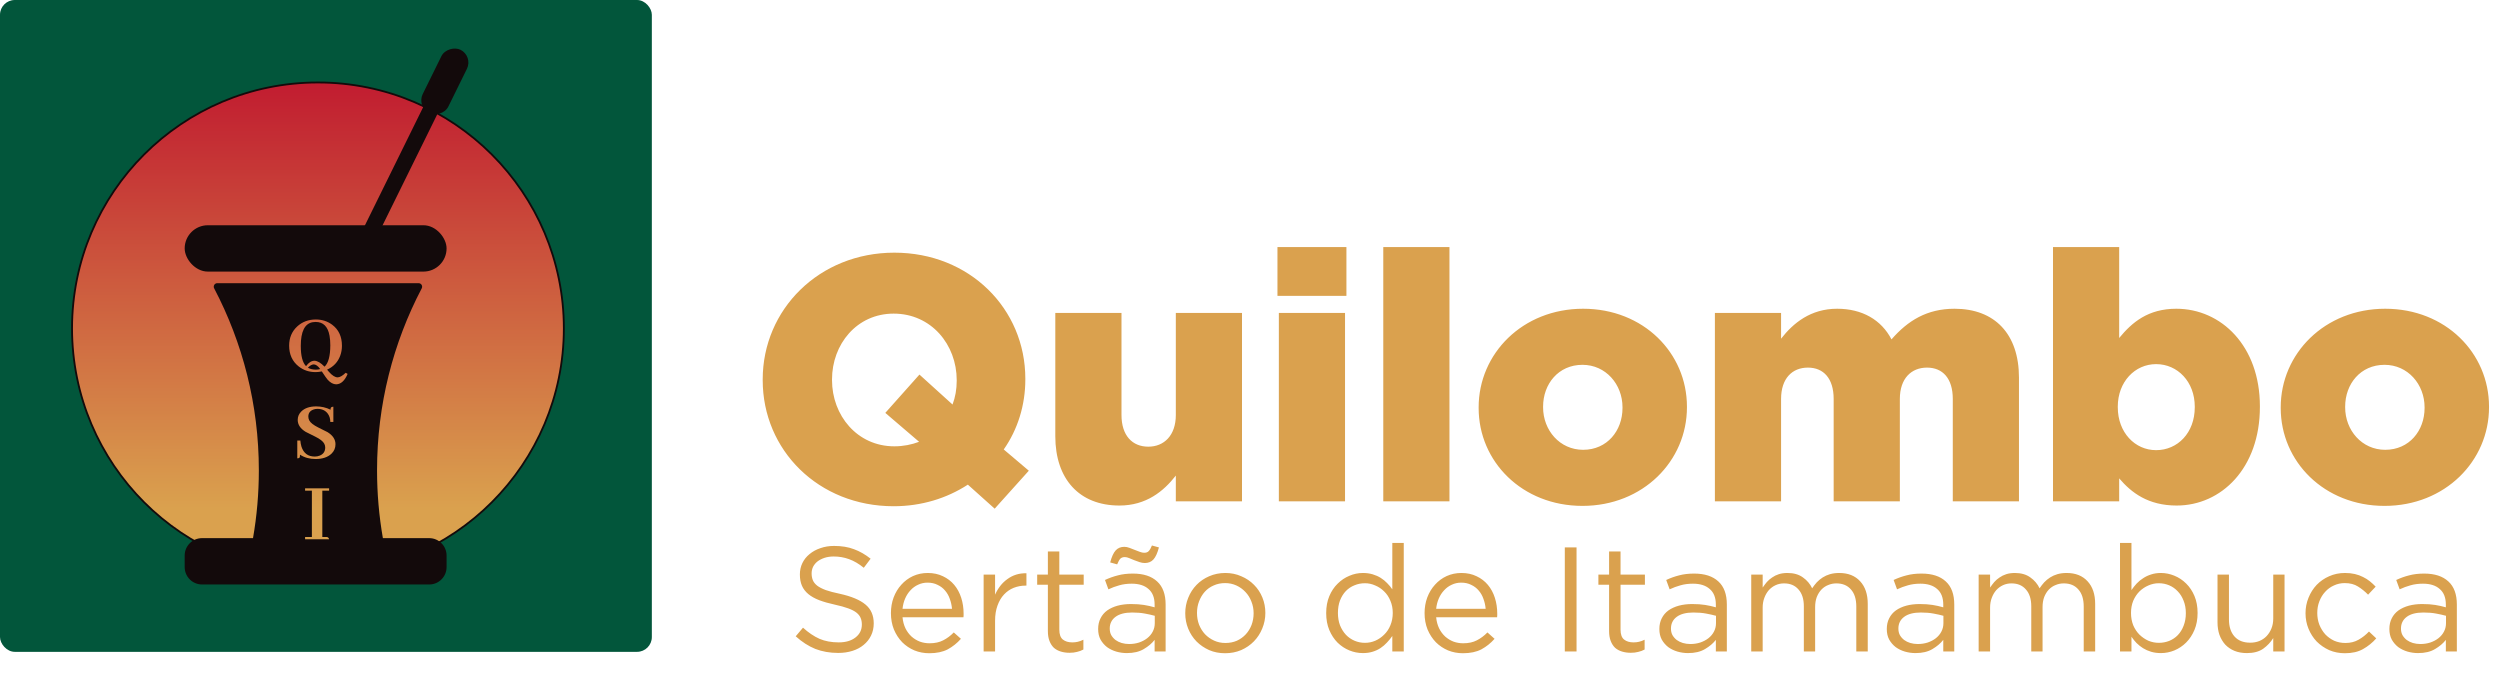<svg xmlns="http://www.w3.org/2000/svg" width="2634" height="717" viewBox="0 0 2634 717" fill="none"><rect width="686.778" height="686.778" rx="15.609" fill="#02563B"></rect><circle cx="334.986" cy="345.98" r="259.086" fill="url(#paint0_linear_201_3)" stroke="#130A0B" stroke-width="1.957"></circle><rect x="194.577" y="237.316" width="275.937" height="48.838" rx="24.419" fill="#130A0B"></rect><rect x="369.555" y="267.699" width="216.717" height="16.664" rx="8.332" transform="rotate(-63.766 369.555 267.699)" fill="#130A0B"></rect><rect x="438.771" y="112.516" width="74.395" height="30.029" rx="15.014" transform="rotate(-63.766 438.771 112.516)" fill="#130A0B"></rect><path fill-rule="evenodd" clip-rule="evenodd" d="M403.406 566.975H452.2C462.314 566.975 470.514 575.175 470.514 585.29V597.499C470.514 607.614 462.314 615.814 452.2 615.814H212.892C202.777 615.814 194.577 607.614 194.577 597.499V585.29C194.577 575.175 202.777 566.975 212.892 566.975H266.569C270.611 543.774 272.719 519.908 272.719 495.549C272.719 426.342 255.708 361.107 225.639 303.799C224.349 301.339 226.119 298.364 228.898 298.364L441.077 298.364C443.856 298.364 445.626 301.339 444.335 303.799C414.267 361.107 397.256 426.342 397.256 495.549C397.256 519.908 399.364 543.774 403.406 566.975ZM313.053 344.03C318.418 339.082 324.976 336.608 332.726 336.608C339.225 336.608 344.948 338.426 349.896 342.063C356.812 347.19 360.27 354.612 360.27 364.33C360.27 367.966 359.673 371.424 358.481 374.703C355.977 381.499 351.357 386.418 344.62 389.458C345.395 390.352 346.021 391.098 346.498 391.694C349.956 395.629 353.056 397.596 355.798 397.596C358.183 397.477 360.985 395.867 364.204 392.767L366.261 393.93C363.221 401.143 359.196 404.81 354.189 404.929C351.088 404.869 348.108 403.26 345.246 400.1C344.233 398.967 342.176 396.046 339.076 391.336C336.81 391.813 334.604 392.052 332.458 392.052C325.662 392.052 319.73 390.054 314.662 386.06C307.985 380.754 304.647 373.451 304.647 364.151C304.647 355.983 307.449 349.276 313.053 344.03ZM322.442 385.792C325.125 382.036 328.076 380.128 331.296 380.069C334.455 380.188 338.003 382.274 341.937 386.328C345.932 382.692 347.959 375.24 348.018 363.972C348.018 360.156 347.75 356.758 347.213 353.777C345.484 344.06 340.596 339.201 332.548 339.201C331.474 339.201 330.431 339.29 329.418 339.469C321.071 340.96 316.898 349.276 316.898 364.419C316.898 374.912 318.746 382.036 322.442 385.792ZM324.41 387.401C326.556 388.713 329.298 389.399 332.637 389.458C334.485 389.458 336.065 389.25 337.377 388.832C335.051 385.613 332.786 383.973 330.58 383.914C328.613 383.973 326.556 385.136 324.41 387.401ZM353.466 468.062C353.466 462.994 350.664 458.731 345.06 455.274C344.226 454.797 341.006 453.187 335.402 450.445C330.275 447.881 327.086 445.377 325.834 442.933C325.178 441.621 324.85 440.28 324.85 438.909C324.85 435.332 326.579 432.887 330.037 431.576C331.408 431.039 332.869 430.771 334.419 430.771C339.307 430.771 343.003 432.53 345.507 436.047C347.177 438.432 348.011 441.264 348.011 444.543H351.231V428.535C349.561 428.535 348.607 429.102 348.369 430.234C348.309 430.652 348.28 431.129 348.28 431.665C343.57 429.34 338.502 428.178 333.077 428.178C326.162 428.178 320.885 430.026 317.249 433.722C314.864 436.166 313.672 439.058 313.672 442.396C313.672 447.404 316.474 451.607 322.078 455.005C322.972 455.482 326.251 457.122 331.915 459.924C337.161 462.487 340.41 465.021 341.662 467.525C342.318 468.777 342.646 470.089 342.646 471.46C342.646 475.633 340.708 478.495 336.833 480.045C335.283 480.7 333.554 481.028 331.646 481.028C324.552 481.028 319.872 477.541 317.607 470.565C317.01 468.598 316.623 466.452 316.444 464.127H313.225V482.906C314.715 482.906 315.609 482.459 315.907 481.565C316.027 481.028 316.086 480.194 316.086 479.061C320.736 482.101 326.191 483.622 332.451 483.622C339.784 483.622 345.418 481.714 349.353 477.898C352.095 475.216 353.466 471.937 353.466 468.062ZM344.333 565.782C345.585 565.901 346.39 566.706 346.747 568.196H321.44V565.782H328.594V516.955H321.44V514.541H346.747V516.955H339.593V565.782H344.333Z" fill="#130A0B"></path><path d="M1048 535.939L1083.96 495.938L1057.54 473.552C1072.22 452.634 1080.29 426.945 1080.29 399.788V399.054C1080.29 325.29 1021.57 266.205 942.303 266.205C863.035 266.205 803.583 326.024 803.583 399.788V400.522C803.583 474.286 862.301 533.37 941.569 533.37C970.928 533.37 997.718 524.93 1019.74 510.617L1048 535.939ZM942.303 470.249C903.036 470.249 876.613 437.587 876.613 400.522V399.788C876.613 362.722 902.669 330.428 941.569 330.428C981.204 330.428 1007.99 363.089 1007.99 400.522V401.256C1007.99 410.063 1006.53 418.504 1003.59 426.211L968.726 394.65L932.762 435.018L968.359 465.478C960.653 468.414 951.845 470.249 942.303 470.249ZM1179.4 532.636C1207.65 532.636 1226 517.59 1238.85 501.076V528.232H1308.57V329.694H1238.85V437.22C1238.85 458.872 1226.37 470.616 1209.86 470.616C1192.97 470.616 1181.6 458.872 1181.6 437.22V329.694H1111.87V459.606C1111.87 504.745 1137.19 532.636 1179.4 532.636ZM1345.93 311.711H1418.59V260.333H1345.93V311.711ZM1347.4 528.232H1417.12V329.694H1347.4V528.232ZM1457.42 528.232H1527.15V260.333H1457.42V528.232ZM1667.27 533.003C1731.12 533.003 1777.36 485.662 1777.36 429.146V428.413C1777.36 371.897 1731.49 325.29 1668 325.29C1604.14 325.29 1557.9 372.631 1557.9 429.146V429.88C1557.9 486.396 1603.78 533.003 1667.27 533.003ZM1668 473.919C1643.41 473.919 1625.8 453.367 1625.8 429.146V428.413C1625.8 404.558 1641.94 384.374 1667.27 384.374C1691.85 384.374 1709.47 404.925 1709.47 429.146V429.88C1709.47 453.734 1693.32 473.919 1668 473.919ZM1806.81 528.232H1876.54V420.339C1876.54 398.687 1888.28 387.31 1904.8 387.31C1921.31 387.31 1931.95 398.687 1931.95 420.339V528.232H2001.68V420.339C2001.68 398.687 2013.79 387.31 2030.3 387.31C2046.82 387.31 2057.46 398.687 2057.46 420.339V528.232H2127.19V397.953C2127.19 351.713 2101.5 325.29 2059.3 325.29C2030.3 325.29 2010.12 337.767 1992.87 357.584C1982.23 337.033 1962.05 325.29 1935.62 325.29C1907.73 325.29 1889.38 340.336 1876.54 356.85V329.694H1806.81V528.232ZM2293.32 532.636C2340.3 532.636 2381.03 493.369 2381.03 428.779V428.046C2381.03 364.557 2340.3 325.29 2292.96 325.29C2263.23 325.29 2246.35 339.602 2232.77 356.116V260.333H2163.04V528.232H2232.77V504.011C2245.62 519.058 2263.23 532.636 2293.32 532.636ZM2271.67 474.286C2249.29 474.286 2231.3 455.569 2231.3 429.146V428.413C2231.3 402.357 2249.29 383.64 2271.67 383.64C2294.43 383.64 2312.41 402.357 2312.41 428.413V429.146C2312.41 455.936 2294.43 474.286 2271.67 474.286ZM2512.33 533.003C2576.19 533.003 2622.43 485.662 2622.43 429.146V428.413C2622.43 371.897 2576.56 325.29 2513.07 325.29C2449.21 325.29 2402.97 372.631 2402.97 429.146V429.88C2402.97 486.396 2448.85 533.003 2512.33 533.003ZM2513.07 473.919C2488.48 473.919 2470.86 453.367 2470.86 429.146V428.413C2470.86 404.558 2487.01 384.374 2512.33 384.374C2536.92 384.374 2554.54 404.925 2554.54 429.146V429.88C2554.54 453.734 2538.39 473.919 2513.07 473.919Z" fill="#DAA14E"></path><path d="M855.121 604.164C855.121 601.659 855.643 599.31 856.687 597.118C857.835 594.926 859.401 593.047 861.384 591.481C863.472 589.915 865.925 588.663 868.744 587.723C871.667 586.784 874.903 586.314 878.452 586.314C884.089 586.314 889.464 587.253 894.579 589.132C899.799 591.011 904.966 594.039 910.081 598.214L917.284 588.663C911.647 584.174 905.801 580.834 899.747 578.641C893.797 576.345 886.803 575.197 878.765 575.197C873.545 575.197 868.744 575.98 864.359 577.545C859.975 579.007 856.165 581.095 852.929 583.809C849.693 586.418 847.188 589.55 845.413 593.203C843.639 596.857 842.751 600.876 842.751 605.26C842.751 609.853 843.482 613.82 844.943 617.16C846.405 620.501 848.649 623.423 851.676 625.929C854.704 628.434 858.514 630.574 863.107 632.348C867.804 634.123 873.285 635.689 879.548 637.046C885.289 638.299 889.986 639.603 893.64 640.96C897.398 642.317 900.321 643.831 902.408 645.501C904.496 647.171 905.958 649.05 906.793 651.138C907.628 653.121 908.045 655.418 908.045 658.028C908.045 663.665 905.801 668.205 901.312 671.65C896.928 675.095 891.03 676.817 883.619 676.817C875.999 676.817 869.266 675.565 863.42 673.059C857.574 670.45 851.781 666.535 846.04 661.316L838.367 670.397C844.943 676.348 851.833 680.784 859.036 683.707C866.343 686.525 874.381 687.934 883.149 687.934C888.577 687.934 893.588 687.204 898.181 685.742C902.774 684.281 906.688 682.193 909.924 679.479C913.265 676.765 915.874 673.477 917.753 669.615C919.632 665.752 920.572 661.472 920.572 656.775C920.572 648.32 917.649 641.691 911.803 636.889C906.062 632.088 897.085 628.33 884.871 625.616C878.817 624.363 873.859 623.058 869.996 621.701C866.134 620.24 863.107 618.674 860.915 617.004C858.723 615.229 857.209 613.298 856.374 611.21C855.539 609.122 855.121 606.774 855.121 604.164ZM950.893 650.355H1015.09C1015.2 649.624 1015.25 648.946 1015.25 648.32C1015.25 647.693 1015.25 647.119 1015.25 646.597C1015.25 640.647 1014.41 635.063 1012.74 629.843C1011.07 624.624 1008.62 620.083 1005.38 616.221C1002.15 612.358 998.18 609.331 993.483 607.139C988.786 604.843 983.462 603.694 977.512 603.694C971.875 603.694 966.656 604.79 961.854 606.982C957.156 609.175 953.085 612.202 949.641 616.064C946.196 619.822 943.482 624.311 941.498 629.53C939.619 634.645 938.68 640.125 938.68 645.971C938.68 652.234 939.724 657.975 941.812 663.195C944.004 668.414 946.927 672.903 950.58 676.661C954.234 680.314 958.513 683.185 963.42 685.273C968.326 687.256 973.545 688.248 979.078 688.248C986.802 688.248 993.274 686.891 998.494 684.177C1003.71 681.358 1008.36 677.652 1012.43 673.059L1004.91 666.326C1001.57 669.771 997.867 672.537 993.796 674.625C989.83 676.713 985.028 677.757 979.391 677.757C975.842 677.757 972.449 677.183 969.213 676.034C965.977 674.782 963.054 673.007 960.445 670.711C957.835 668.31 955.695 665.439 954.025 662.099C952.355 658.654 951.311 654.739 950.893 650.355ZM950.893 641.43C951.311 637.463 952.25 633.81 953.712 630.47C955.173 627.129 957.052 624.258 959.349 621.858C961.645 619.352 964.307 617.421 967.334 616.064C970.361 614.603 973.65 613.872 977.199 613.872C981.27 613.872 984.819 614.655 987.846 616.221C990.978 617.682 993.587 619.665 995.675 622.171C997.867 624.676 999.538 627.599 1000.69 630.939C1001.94 634.28 1002.72 637.777 1003.03 641.43H950.893ZM1048.41 654.113C1048.41 648.059 1049.25 642.735 1050.92 638.142C1052.59 633.445 1054.88 629.53 1057.81 626.398C1060.73 623.267 1064.12 620.918 1067.98 619.352C1071.95 617.787 1076.13 617.004 1080.51 617.004H1081.45V604.007C1077.59 603.903 1073.99 604.373 1070.65 605.417C1067.3 606.461 1064.23 608.026 1061.41 610.114C1058.59 612.097 1056.08 614.498 1053.89 617.317C1051.7 620.135 1049.87 623.215 1048.41 626.555V605.417H1036.35V686.369H1048.41V654.113ZM1116.1 616.064H1141.78V605.417H1116.1V580.99H1104.04V605.417H1092.77V616.064H1104.04V664.917C1104.04 668.988 1104.61 672.485 1105.76 675.408C1106.91 678.331 1108.48 680.732 1110.46 682.611C1112.55 684.385 1115 685.69 1117.82 686.525C1120.64 687.36 1123.66 687.778 1126.9 687.778C1129.82 687.778 1132.43 687.465 1134.73 686.838C1137.13 686.316 1139.37 685.481 1141.46 684.333V673.999C1139.37 675.043 1137.39 675.773 1135.51 676.191C1133.74 676.608 1131.81 676.817 1129.72 676.817C1125.65 676.817 1122.36 675.826 1119.85 673.842C1117.35 671.859 1116.1 668.362 1116.1 663.351V616.064ZM1192.4 614.968C1200.02 614.968 1205.92 616.847 1210.09 620.605C1214.37 624.258 1216.51 629.739 1216.51 637.046V639.864C1212.86 638.82 1209.1 637.985 1205.24 637.359C1201.37 636.733 1196.83 636.42 1191.61 636.42C1186.5 636.42 1181.8 636.994 1177.52 638.142C1173.35 639.29 1169.69 640.96 1166.56 643.153C1163.53 645.345 1161.19 648.111 1159.52 651.451C1157.85 654.687 1157.01 658.445 1157.01 662.725C1157.01 667.005 1157.85 670.711 1159.52 673.842C1161.29 676.974 1163.59 679.636 1166.41 681.828C1169.33 683.916 1172.56 685.481 1176.11 686.525C1179.77 687.569 1183.47 688.091 1187.23 688.091C1194.43 688.091 1200.38 686.682 1205.08 683.863C1209.88 681.045 1213.69 677.809 1216.51 674.155V686.369H1228.1V636.889C1228.1 626.137 1225.12 618.047 1219.17 612.619C1213.22 607.087 1204.72 604.321 1193.65 604.321C1187.7 604.321 1182.43 604.947 1177.84 606.2C1173.24 607.348 1168.7 608.966 1164.21 611.054L1167.81 620.918C1171.57 619.144 1175.38 617.734 1179.24 616.69C1183.21 615.542 1187.6 614.968 1192.4 614.968ZM1192.87 645.345C1197.88 645.345 1202.31 645.71 1206.18 646.441C1210.14 647.171 1213.64 647.954 1216.67 648.789V656.618C1216.67 659.854 1215.94 662.829 1214.48 665.543C1213.12 668.153 1211.19 670.45 1208.68 672.433C1206.28 674.312 1203.41 675.826 1200.07 676.974C1196.83 678.018 1193.34 678.54 1189.58 678.54C1186.86 678.54 1184.26 678.174 1181.75 677.444C1179.35 676.713 1177.21 675.669 1175.33 674.312C1173.45 672.851 1171.94 671.128 1170.79 669.145C1169.75 667.161 1169.22 664.865 1169.22 662.255C1169.22 657.036 1171.26 652.913 1175.33 649.885C1179.4 646.858 1185.25 645.345 1192.87 645.345ZM1221.05 576.762L1213.69 574.727C1212.54 577.545 1211.4 579.529 1210.25 580.677C1209.2 581.825 1207.64 582.399 1205.55 582.399C1204.19 582.399 1202.68 582.086 1201.01 581.46C1199.34 580.834 1197.56 580.155 1195.69 579.424C1193.81 578.589 1191.93 577.859 1190.05 577.232C1188.17 576.502 1186.34 576.136 1184.57 576.136C1180.81 576.136 1177.78 577.389 1175.49 579.894C1173.19 582.399 1171.26 586.627 1169.69 592.577L1177.05 594.613C1178.2 591.794 1179.3 589.811 1180.34 588.663C1181.49 587.514 1183.11 586.94 1185.19 586.94C1186.55 586.94 1188.07 587.306 1189.74 588.036C1191.41 588.663 1193.18 589.393 1195.06 590.228C1196.94 590.959 1198.82 591.638 1200.7 592.264C1202.58 592.89 1204.4 593.203 1206.18 593.203C1209.93 593.203 1212.96 591.951 1215.26 589.445C1217.55 586.94 1219.49 582.713 1221.05 576.762ZM1333.18 645.814C1333.18 640.073 1332.14 634.645 1330.05 629.53C1327.96 624.415 1325.04 619.979 1321.28 616.221C1317.52 612.358 1313.03 609.331 1307.81 607.139C1302.7 604.843 1297.11 603.694 1291.06 603.694C1284.9 603.694 1279.21 604.843 1273.99 607.139C1268.88 609.331 1264.44 612.358 1260.68 616.221C1256.92 620.083 1254 624.624 1251.91 629.843C1249.83 634.958 1248.78 640.386 1248.78 646.128C1248.78 651.869 1249.83 657.297 1251.91 662.412C1254 667.527 1256.92 672.015 1260.68 675.878C1264.44 679.636 1268.88 682.663 1273.99 684.959C1279.11 687.152 1284.69 688.248 1290.75 688.248C1296.8 688.248 1302.44 687.152 1307.66 684.959C1312.88 682.663 1317.36 679.584 1321.12 675.721C1324.88 671.859 1327.8 667.37 1329.89 662.255C1332.08 657.036 1333.18 651.556 1333.18 645.814ZM1320.81 646.128C1320.81 650.512 1320.08 654.635 1318.62 658.497C1317.16 662.255 1315.12 665.543 1312.51 668.362C1309.9 671.18 1306.77 673.425 1303.12 675.095C1299.46 676.661 1295.44 677.444 1291.06 677.444C1286.78 677.444 1282.81 676.608 1279.16 674.938C1275.51 673.268 1272.32 671.024 1269.61 668.205C1267 665.387 1264.91 662.047 1263.34 658.184C1261.88 654.322 1261.15 650.199 1261.15 645.814C1261.15 641.43 1261.88 637.359 1263.34 633.601C1264.81 629.739 1266.79 626.398 1269.29 623.58C1271.9 620.657 1275.04 618.413 1278.69 616.847C1282.34 615.177 1286.36 614.342 1290.75 614.342C1295.03 614.342 1298.99 615.177 1302.65 616.847C1306.3 618.517 1309.48 620.814 1312.2 623.737C1314.91 626.555 1317 629.895 1318.46 633.758C1320.03 637.62 1320.81 641.743 1320.81 646.128ZM1479 686.369V572.065H1466.94V620.918C1465.38 618.622 1463.55 616.429 1461.46 614.342C1459.48 612.254 1457.24 610.427 1454.73 608.861C1452.23 607.296 1449.41 606.043 1446.28 605.104C1443.14 604.164 1439.7 603.694 1435.94 603.694C1431.03 603.694 1426.29 604.686 1421.69 606.669C1417.1 608.548 1412.98 611.315 1409.32 614.968C1405.67 618.517 1402.75 622.901 1400.55 628.121C1398.36 633.34 1397.27 639.29 1397.27 645.971C1397.27 652.652 1398.36 658.602 1400.55 663.821C1402.75 669.04 1405.67 673.477 1409.32 677.13C1412.98 680.68 1417.1 683.394 1421.69 685.273C1426.29 687.152 1431.03 688.091 1435.94 688.091C1439.7 688.091 1443.09 687.621 1446.12 686.682C1449.25 685.742 1452.07 684.437 1454.57 682.767C1457.08 681.097 1459.32 679.166 1461.31 676.974C1463.39 674.782 1465.27 672.485 1466.94 670.084V686.369H1479ZM1467.41 645.814C1467.41 650.512 1466.58 654.844 1464.91 658.811C1463.34 662.673 1461.15 665.961 1458.33 668.675C1455.62 671.389 1452.49 673.529 1448.94 675.095C1445.49 676.556 1441.89 677.287 1438.13 677.287C1434.27 677.287 1430.62 676.556 1427.17 675.095C1423.73 673.633 1420.7 671.546 1418.09 668.832C1415.48 666.013 1413.39 662.673 1411.83 658.811C1410.37 654.948 1409.64 650.616 1409.64 645.814C1409.64 640.908 1410.37 636.524 1411.83 632.662C1413.39 628.695 1415.43 625.407 1417.93 622.797C1420.54 620.083 1423.57 618.047 1427.02 616.69C1430.46 615.229 1434.17 614.498 1438.13 614.498C1441.89 614.498 1445.49 615.281 1448.94 616.847C1452.49 618.308 1455.62 620.396 1458.33 623.11C1461.15 625.824 1463.34 629.112 1464.91 632.975C1466.58 636.837 1467.41 641.117 1467.41 645.814ZM1513.14 650.355H1577.34C1577.45 649.624 1577.5 648.946 1577.5 648.32C1577.5 647.693 1577.5 647.119 1577.5 646.597C1577.5 640.647 1576.66 635.063 1574.99 629.843C1573.32 624.624 1570.87 620.083 1567.63 616.221C1564.4 612.358 1560.43 609.331 1555.73 607.139C1551.04 604.843 1545.71 603.694 1539.76 603.694C1534.13 603.694 1528.91 604.79 1524.11 606.982C1519.41 609.175 1515.34 612.202 1511.89 616.064C1508.45 619.822 1505.73 624.311 1503.75 629.53C1501.87 634.645 1500.93 640.125 1500.93 645.971C1500.93 652.234 1501.98 657.975 1504.06 663.195C1506.26 668.414 1509.18 672.903 1512.83 676.661C1516.49 680.314 1520.76 683.185 1525.67 685.273C1530.58 687.256 1535.8 688.248 1541.33 688.248C1549.05 688.248 1555.53 686.891 1560.75 684.177C1565.96 681.358 1570.61 677.652 1574.68 673.059L1567.16 666.326C1563.82 669.771 1560.12 672.537 1556.05 674.625C1552.08 676.713 1547.28 677.757 1541.64 677.757C1538.09 677.757 1534.7 677.183 1531.46 676.034C1528.23 674.782 1525.31 673.007 1522.7 670.711C1520.09 668.31 1517.95 665.439 1516.28 662.099C1514.61 658.654 1513.56 654.739 1513.14 650.355ZM1513.14 641.43C1513.56 637.463 1514.5 633.81 1515.96 630.47C1517.42 627.129 1519.3 624.258 1521.6 621.858C1523.9 619.352 1526.56 617.421 1529.59 616.064C1532.61 614.603 1535.9 613.872 1539.45 613.872C1543.52 613.872 1547.07 614.655 1550.1 616.221C1553.23 617.682 1555.84 619.665 1557.93 622.171C1560.12 624.676 1561.79 627.599 1562.94 630.939C1564.19 634.28 1564.97 637.777 1565.29 641.43H1513.14ZM1648.68 576.762V686.369H1661.05V576.762H1648.68ZM1707.4 616.064H1733.08V605.417H1707.4V580.99H1695.34V605.417H1684.07V616.064H1695.34V664.917C1695.34 668.988 1695.92 672.485 1697.07 675.408C1698.21 678.331 1699.78 680.732 1701.76 682.611C1703.85 684.385 1706.3 685.69 1709.12 686.525C1711.94 687.36 1714.97 687.778 1718.2 687.778C1721.13 687.778 1723.74 687.465 1726.03 686.838C1728.43 686.316 1730.68 685.481 1732.77 684.333V673.999C1730.68 675.043 1728.7 675.773 1726.82 676.191C1725.04 676.608 1723.11 676.817 1721.02 676.817C1716.95 676.817 1713.66 675.826 1711.16 673.842C1708.65 671.859 1707.4 668.362 1707.4 663.351V616.064ZM1783.7 614.968C1791.32 614.968 1797.22 616.847 1801.4 620.605C1805.68 624.258 1807.82 629.739 1807.82 637.046V639.864C1804.16 638.82 1800.4 637.985 1796.54 637.359C1792.68 636.733 1788.14 636.42 1782.92 636.42C1777.8 636.42 1773.11 636.994 1768.83 638.142C1764.65 639.29 1761 640.96 1757.87 643.153C1754.84 645.345 1752.49 648.111 1750.82 651.451C1749.15 654.687 1748.31 658.445 1748.31 662.725C1748.31 667.005 1749.15 670.711 1750.82 673.842C1752.59 676.974 1754.89 679.636 1757.71 681.828C1760.63 683.916 1763.87 685.481 1767.42 686.525C1771.07 687.569 1774.78 688.091 1778.53 688.091C1785.74 688.091 1791.69 686.682 1796.38 683.863C1801.19 681.045 1805 677.809 1807.82 674.155V686.369H1819.4V636.889C1819.4 626.137 1816.43 618.047 1810.48 612.619C1804.53 607.087 1796.02 604.321 1784.95 604.321C1779 604.321 1773.73 604.947 1769.14 606.2C1764.55 607.348 1760.01 608.966 1755.52 611.054L1759.12 620.918C1762.88 619.144 1766.69 617.734 1770.55 616.69C1774.52 615.542 1778.9 614.968 1783.7 614.968ZM1784.17 645.345C1789.18 645.345 1793.62 645.71 1797.48 646.441C1801.45 647.171 1804.94 647.954 1807.97 648.789V656.618C1807.97 659.854 1807.24 662.829 1805.78 665.543C1804.42 668.153 1802.49 670.45 1799.99 672.433C1797.59 674.312 1794.71 675.826 1791.37 676.974C1788.14 678.018 1784.64 678.54 1780.88 678.54C1778.17 678.54 1775.56 678.174 1773.05 677.444C1770.65 676.713 1768.51 675.669 1766.63 674.312C1764.76 672.851 1763.24 671.128 1762.09 669.145C1761.05 667.161 1760.53 664.865 1760.53 662.255C1760.53 657.036 1762.56 652.913 1766.63 649.885C1770.71 646.858 1776.55 645.345 1784.17 645.345ZM1909.3 619.822C1907.1 615.229 1903.87 611.419 1899.59 608.392C1895.31 605.26 1889.88 603.694 1883.3 603.694C1879.86 603.694 1876.83 604.112 1874.22 604.947C1871.61 605.782 1869.26 606.93 1867.18 608.392C1865.09 609.749 1863.21 611.367 1861.54 613.246C1859.97 615.125 1858.51 617.056 1857.15 619.039V605.417H1845.1V686.369H1857.15V640.177C1857.15 636.42 1857.73 633.027 1858.88 630C1860.02 626.868 1861.59 624.154 1863.57 621.858C1865.66 619.561 1868.06 617.787 1870.78 616.534C1873.49 615.281 1876.47 614.655 1879.7 614.655C1886.17 614.655 1891.24 616.795 1894.89 621.075C1898.65 625.25 1900.53 631.148 1900.53 638.768V686.369H1912.43V639.708C1912.43 635.741 1913 632.192 1914.15 629.06C1915.4 625.929 1917.02 623.319 1919 621.231C1921.09 619.039 1923.49 617.421 1926.21 616.377C1928.92 615.229 1931.79 614.655 1934.82 614.655C1941.39 614.655 1946.51 616.795 1950.16 621.075C1953.92 625.25 1955.8 631.252 1955.8 639.081V686.369H1967.86V636.263C1967.86 626.137 1965.19 618.204 1959.87 612.463C1954.55 606.617 1947.19 603.694 1937.79 603.694C1934.24 603.694 1931.01 604.112 1928.08 604.947C1925.27 605.782 1922.71 606.93 1920.41 608.392C1918.12 609.853 1916.03 611.575 1914.15 613.559C1912.37 615.542 1910.76 617.63 1909.3 619.822ZM2023.31 614.968C2030.93 614.968 2036.83 616.847 2041.01 620.605C2045.29 624.258 2047.43 629.739 2047.43 637.046V639.864C2043.77 638.82 2040.01 637.985 2036.15 637.359C2032.29 636.733 2027.75 636.42 2022.53 636.42C2017.41 636.42 2012.72 636.994 2008.44 638.142C2004.26 639.29 2000.61 640.96 1997.48 643.153C1994.45 645.345 1992.1 648.111 1990.43 651.451C1988.76 654.687 1987.93 658.445 1987.93 662.725C1987.93 667.005 1988.76 670.711 1990.43 673.842C1992.21 676.974 1994.5 679.636 1997.32 681.828C2000.24 683.916 2003.48 685.481 2007.03 686.525C2010.68 687.569 2014.39 688.091 2018.15 688.091C2025.35 688.091 2031.3 686.682 2036 683.863C2040.8 681.045 2044.61 677.809 2047.43 674.155V686.369H2059.01V636.889C2059.01 626.137 2056.04 618.047 2050.09 612.619C2044.14 607.087 2035.63 604.321 2024.57 604.321C2018.62 604.321 2013.34 604.947 2008.75 606.2C2004.16 607.348 1999.62 608.966 1995.13 611.054L1998.73 620.918C2002.49 619.144 2006.3 617.734 2010.16 616.69C2014.13 615.542 2018.51 614.968 2023.31 614.968ZM2023.78 645.345C2028.79 645.345 2033.23 645.71 2037.09 646.441C2041.06 647.171 2044.56 647.954 2047.58 648.789V656.618C2047.58 659.854 2046.85 662.829 2045.39 665.543C2044.03 668.153 2042.1 670.45 2039.6 672.433C2037.2 674.312 2034.33 675.826 2030.98 676.974C2027.75 678.018 2024.25 678.54 2020.49 678.54C2017.78 678.54 2015.17 678.174 2012.66 677.444C2010.26 676.713 2008.12 675.669 2006.25 674.312C2004.37 672.851 2002.85 671.128 2001.7 669.145C2000.66 667.161 2000.14 664.865 2000.14 662.255C2000.14 657.036 2002.17 652.913 2006.25 649.885C2010.32 646.858 2016.16 645.345 2023.78 645.345ZM2148.91 619.822C2146.71 615.229 2143.48 611.419 2139.2 608.392C2134.92 605.26 2129.49 603.694 2122.91 603.694C2119.47 603.694 2116.44 604.112 2113.83 604.947C2111.22 605.782 2108.87 606.93 2106.79 608.392C2104.7 609.749 2102.82 611.367 2101.15 613.246C2099.58 615.125 2098.12 617.056 2096.76 619.039V605.417H2084.71V686.369H2096.76V640.177C2096.76 636.42 2097.34 633.027 2098.49 630C2099.64 626.868 2101.2 624.154 2103.18 621.858C2105.27 619.561 2107.67 617.787 2110.39 616.534C2113.1 615.281 2116.08 614.655 2119.31 614.655C2125.78 614.655 2130.85 616.795 2134.5 621.075C2138.26 625.25 2140.14 631.148 2140.14 638.768V686.369H2152.04V639.708C2152.04 635.741 2152.61 632.192 2153.76 629.06C2155.01 625.929 2156.63 623.319 2158.61 621.231C2160.7 619.039 2163.1 617.421 2165.82 616.377C2168.53 615.229 2171.4 614.655 2174.43 614.655C2181 614.655 2186.12 616.795 2189.77 621.075C2193.53 625.25 2195.41 631.252 2195.41 639.081V686.369H2207.47V636.263C2207.47 626.137 2204.8 618.204 2199.48 612.463C2194.16 606.617 2186.8 603.694 2177.4 603.694C2173.85 603.694 2170.62 604.112 2167.7 604.947C2164.88 605.782 2162.32 606.93 2160.02 608.392C2157.73 609.853 2155.64 611.575 2153.76 613.559C2151.99 615.542 2150.37 617.63 2148.91 619.822ZM2315.38 645.814C2315.38 639.134 2314.28 633.184 2312.09 627.964C2309.9 622.745 2306.97 618.361 2303.32 614.811C2299.67 611.158 2295.49 608.392 2290.79 606.513C2286.2 604.634 2281.5 603.694 2276.7 603.694C2272.94 603.694 2269.5 604.216 2266.37 605.26C2263.34 606.2 2260.57 607.504 2258.07 609.175C2255.56 610.74 2253.27 612.619 2251.18 614.811C2249.2 617.004 2247.37 619.3 2245.7 621.701V572.065H2233.64V686.369H2245.7V670.867C2247.27 673.164 2249.04 675.356 2251.02 677.444C2253.11 679.531 2255.41 681.358 2257.91 682.924C2260.42 684.49 2263.24 685.742 2266.37 686.682C2269.5 687.621 2272.94 688.091 2276.7 688.091C2281.61 688.091 2286.36 687.152 2290.95 685.273C2295.65 683.289 2299.77 680.523 2303.32 676.974C2306.97 673.32 2309.9 668.884 2312.09 663.665C2314.28 658.445 2315.38 652.495 2315.38 645.814ZM2303.01 645.971C2303.01 650.877 2302.22 655.314 2300.66 659.28C2299.2 663.143 2297.16 666.431 2294.55 669.145C2292.05 671.754 2289.02 673.79 2285.47 675.251C2282.03 676.608 2278.37 677.287 2274.51 677.287C2270.75 677.287 2267.1 676.556 2263.55 675.095C2260.1 673.529 2256.97 671.389 2254.15 668.675C2251.44 665.961 2249.25 662.673 2247.58 658.811C2246.01 654.844 2245.23 650.512 2245.23 645.814C2245.23 641.117 2246.01 636.837 2247.58 632.975C2249.25 629.112 2251.44 625.824 2254.15 623.11C2256.97 620.396 2260.1 618.308 2263.55 616.847C2267.1 615.281 2270.75 614.498 2274.51 614.498C2278.37 614.498 2282.03 615.229 2285.47 616.69C2288.92 618.152 2291.94 620.292 2294.55 623.11C2297.16 625.824 2299.2 629.112 2300.66 632.975C2302.22 636.837 2303.01 641.169 2303.01 645.971ZM2395.09 651.764C2395.09 655.522 2394.46 658.967 2393.21 662.099C2391.95 665.23 2390.23 667.944 2388.04 670.241C2385.95 672.433 2383.4 674.155 2380.37 675.408C2377.45 676.556 2374.26 677.13 2370.82 677.13C2363.61 677.13 2358.08 674.938 2354.22 670.554C2350.36 666.17 2348.43 660.22 2348.43 652.704V605.417H2336.37V655.679C2336.37 660.481 2337.05 664.865 2338.4 668.832C2339.87 672.798 2341.9 676.243 2344.51 679.166C2347.23 681.984 2350.46 684.177 2354.22 685.742C2358.08 687.308 2362.47 688.091 2367.37 688.091C2374.37 688.091 2380.05 686.577 2384.44 683.55C2388.82 680.419 2392.37 676.661 2395.09 672.276V686.369H2406.99V605.417H2395.09V651.764ZM2503.63 672.59L2495.96 665.387C2492.72 668.832 2489.07 671.702 2485 673.999C2481.03 676.295 2476.44 677.444 2471.22 677.444C2466.94 677.444 2462.97 676.661 2459.32 675.095C2455.77 673.425 2452.64 671.18 2449.92 668.362C2447.31 665.439 2445.23 662.047 2443.66 658.184C2442.2 654.322 2441.47 650.199 2441.47 645.814C2441.47 641.43 2442.2 637.359 2443.66 633.601C2445.12 629.739 2447.16 626.398 2449.77 623.58C2452.38 620.657 2455.46 618.413 2459 616.847C2462.55 615.177 2466.36 614.342 2470.43 614.342C2475.97 614.342 2480.61 615.542 2484.37 617.943C2488.23 620.344 2491.78 623.215 2495.02 626.555L2503 618.1C2501.12 616.116 2499.09 614.237 2496.9 612.463C2494.7 610.688 2492.3 609.175 2489.69 607.922C2487.08 606.565 2484.21 605.521 2481.08 604.79C2477.95 604.06 2474.45 603.694 2470.59 603.694C2464.64 603.694 2459.11 604.843 2453.99 607.139C2448.98 609.331 2444.6 612.358 2440.84 616.221C2437.19 620.083 2434.32 624.624 2432.23 629.843C2430.14 634.958 2429.1 640.386 2429.1 646.128C2429.1 651.869 2430.14 657.297 2432.23 662.412C2434.32 667.527 2437.19 672.015 2440.84 675.878C2444.6 679.636 2448.98 682.663 2453.99 684.959C2459.11 687.152 2464.64 688.248 2470.59 688.248C2478.21 688.248 2484.58 686.786 2489.69 683.863C2494.91 680.941 2499.56 677.183 2503.63 672.59ZM2552.84 614.968C2560.46 614.968 2566.36 616.847 2570.53 620.605C2574.81 624.258 2576.95 629.739 2576.95 637.046V639.864C2573.3 638.82 2569.54 637.985 2565.68 637.359C2561.82 636.733 2557.28 636.42 2552.06 636.42C2546.94 636.42 2542.25 636.994 2537.97 638.142C2533.79 639.29 2530.14 640.96 2527.01 643.153C2523.98 645.345 2521.63 648.111 2519.96 651.451C2518.29 654.687 2517.45 658.445 2517.45 662.725C2517.45 667.005 2518.29 670.711 2519.96 673.842C2521.73 676.974 2524.03 679.636 2526.85 681.828C2529.77 683.916 2533.01 685.481 2536.56 686.525C2540.21 687.569 2543.92 688.091 2547.67 688.091C2554.88 688.091 2560.83 686.682 2565.52 683.863C2570.33 681.045 2574.14 677.809 2576.95 674.155V686.369H2588.54V636.889C2588.54 626.137 2585.57 618.047 2579.62 612.619C2573.67 607.087 2565.16 604.321 2554.09 604.321C2548.14 604.321 2542.87 604.947 2538.28 606.2C2533.69 607.348 2529.15 608.966 2524.66 611.054L2528.26 620.918C2532.02 619.144 2535.83 617.734 2539.69 616.69C2543.66 615.542 2548.04 614.968 2552.84 614.968ZM2553.31 645.345C2558.32 645.345 2562.76 645.71 2566.62 646.441C2570.59 647.171 2574.08 647.954 2577.11 648.789V656.618C2577.11 659.854 2576.38 662.829 2574.92 665.543C2573.56 668.153 2571.63 670.45 2569.13 672.433C2566.72 674.312 2563.85 675.826 2560.51 676.974C2557.28 678.018 2553.78 678.54 2550.02 678.54C2547.31 678.54 2544.7 678.174 2542.19 677.444C2539.79 676.713 2537.65 675.669 2535.77 674.312C2533.89 672.851 2532.38 671.128 2531.23 669.145C2530.19 667.161 2529.67 664.865 2529.67 662.255C2529.67 657.036 2531.7 652.913 2535.77 649.885C2539.84 646.858 2545.69 645.345 2553.31 645.345Z" fill="#DAA14E"></path><defs><linearGradient id="paint0_linear_201_3" x1="334.986" y1="85.916" x2="334.986" y2="606.045" gradientUnits="userSpaceOnUse"><stop stop-color="#C11C30"></stop><stop offset="0.865" stop-color="#DAA14E"></stop></linearGradient></defs></svg>